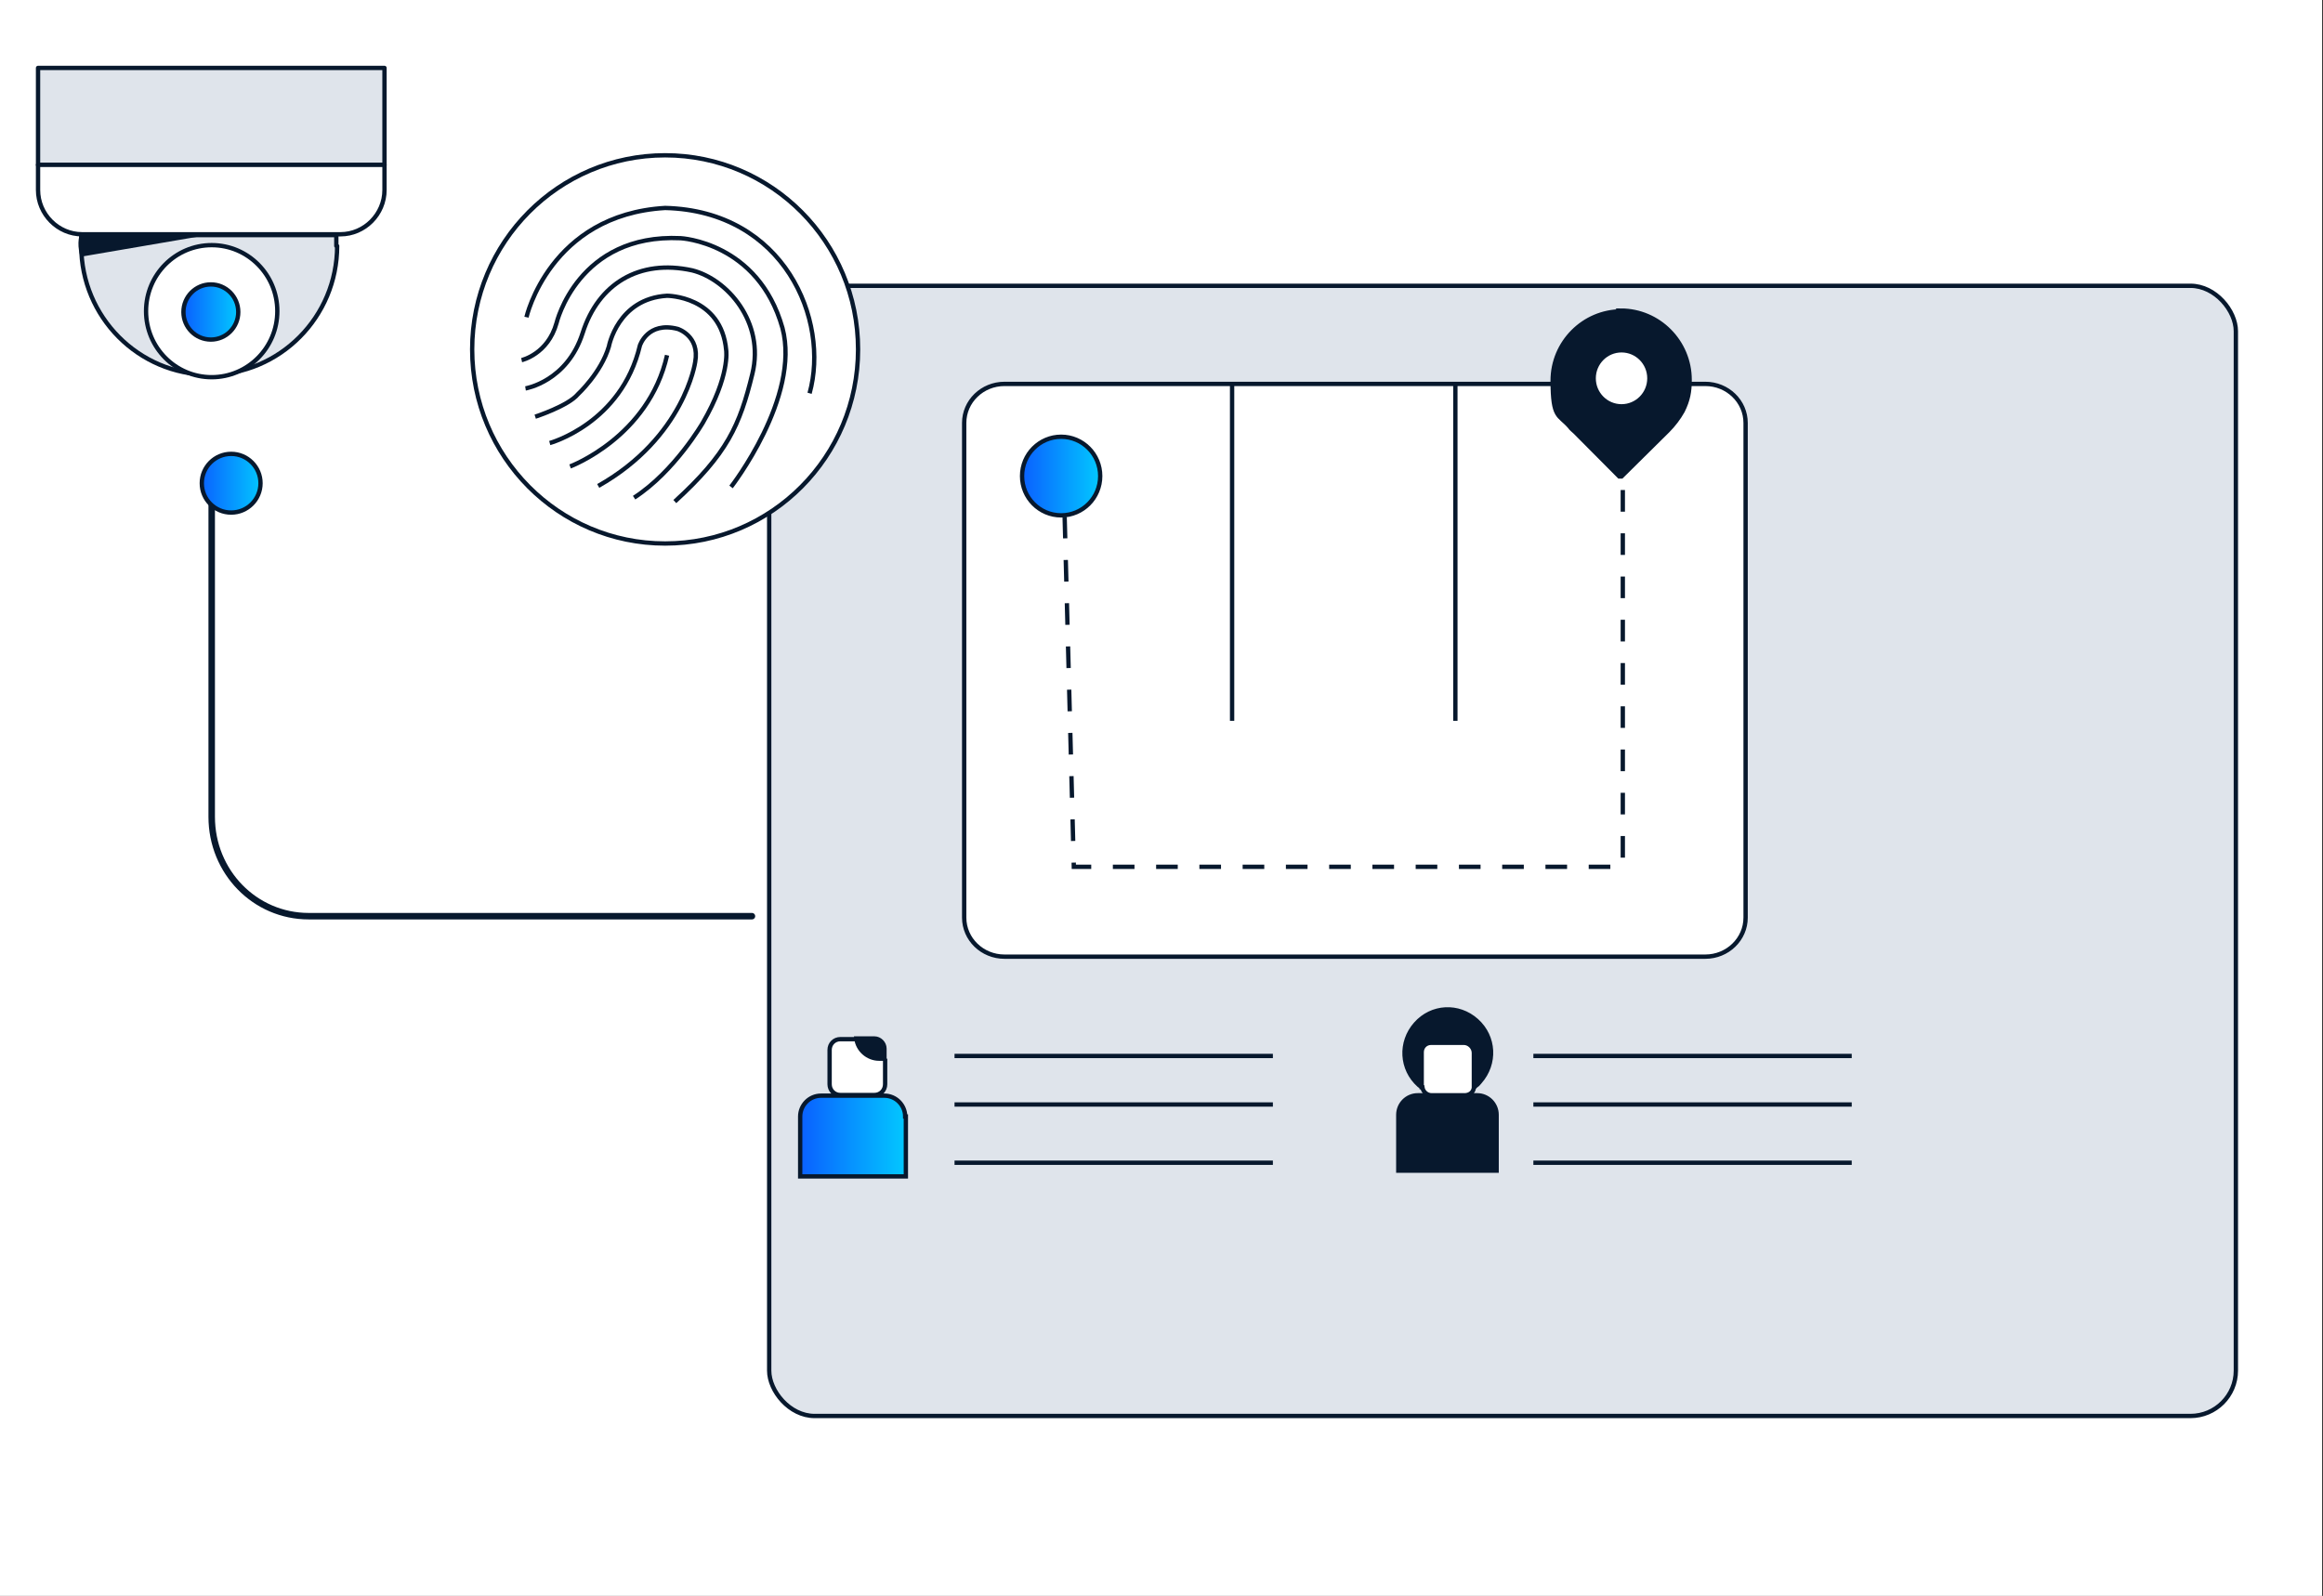 <svg width="537" height="369" viewBox="0 0 537 369" fill="none" xmlns="http://www.w3.org/2000/svg">
<rect x="0" y="0" width="537" height="369" fill="#333333" stroke="none"/>
<rect width="536.789" height="369" fill="white"/>
<path d="M48.938 108.611V188.865C48.938 201.611 58.923 211.839 71.366 211.839H173.825" stroke="#07182D" stroke-width="1.5" stroke-linecap="round" stroke-linejoin="round"/>
<path d="M88.883 15.709H8.796V38.127H88.883V15.709Z" fill="#DFE4EB" stroke="#07182D" stroke-linecap="round" stroke-linejoin="round"/>
<path d="M77.937 56.872C77.937 73.299 64.685 86.634 48.361 86.634C32.036 86.634 18.784 73.299 18.784 56.872C18.784 40.445 18.784 55.133 18.784 54.36H77.745C77.745 55.133 77.745 56.099 77.745 56.872H77.937Z" fill="#DFE4EB" stroke="#07182D" stroke-linecap="round" stroke-linejoin="round"/>
<path d="M48.935 87.215C57.315 87.215 64.107 80.379 64.107 71.947C64.107 63.515 57.315 56.68 48.935 56.68C40.556 56.68 33.763 63.515 33.763 71.947C33.763 80.379 40.556 87.215 48.935 87.215Z" fill="white" stroke="#07182D" stroke-linecap="round" stroke-linejoin="round"/>
<path d="M18.974 58.805L46.054 54.167H18.974C18.974 54.167 18.206 56.1 18.974 58.805Z" fill="#07182D" stroke="#07182D" stroke-linecap="round" stroke-linejoin="round"/>
<path d="M48.742 78.517C52.242 78.517 55.08 75.662 55.08 72.14C55.08 68.618 52.242 65.762 48.742 65.762C45.242 65.762 42.404 68.618 42.404 72.14C42.404 75.662 45.242 78.517 48.742 78.517Z" fill="url(#paint0_linear_565_1974)" stroke="#07182D" stroke-miterlimit="10"/>
<path d="M8.796 38.127H88.883V43.924C88.883 49.529 84.273 54.167 78.704 54.167H18.975C13.405 54.167 8.796 49.529 8.796 43.924V38.127Z" fill="white" stroke="#07182D" stroke-linecap="round" stroke-linejoin="round"/>
<rect x="177.811" y="66.081" width="339.047" height="261.322" rx="10.5" fill="#DFE4EB" stroke="#07182D"/>
<path d="M220.655 244.161H294.249" stroke="#07182D" stroke-miterlimit="10"/>
<path d="M354.464 244.161H428.057" stroke="#07182D" stroke-miterlimit="10"/>
<path d="M220.655 255.381H294.249" stroke="#07182D" stroke-miterlimit="10"/>
<path d="M354.464 255.381H428.057" stroke="#07182D" stroke-miterlimit="10"/>
<path d="M220.655 268.846H294.249" stroke="#07182D" stroke-miterlimit="10"/>
<path d="M354.464 268.846H428.057" stroke="#07182D" stroke-miterlimit="10"/>
<path d="M328.652 251.388C328.497 251.233 328.188 251.077 328.033 250.922C323.859 247.188 323.549 240.964 327.26 236.763C330.971 232.563 337.155 232.252 341.33 235.986C345.505 239.72 345.814 245.943 342.103 250.144C341.794 250.455 341.639 250.766 341.33 250.922C341.175 251.077 340.866 251.233 340.712 251.544" fill="#07182D"/>
<path d="M328.652 251.388C328.497 251.233 328.188 251.077 328.033 250.922C323.859 247.188 323.549 240.964 327.26 236.763C330.971 232.563 337.155 232.252 341.33 235.986C345.505 239.72 345.814 245.943 342.103 250.144C341.794 250.455 341.639 250.766 341.33 250.922C341.175 251.077 340.866 251.233 340.712 251.544" stroke="#07182D" stroke-miterlimit="10"/>
<path d="M345.967 270.68H323.239V257.767C323.239 255.278 325.249 253.255 327.723 253.255H341.484C343.958 253.255 345.967 255.278 345.967 257.767V270.68Z" fill="#07182D" stroke="#07182D" stroke-miterlimit="10"/>
<path d="M328.649 251.388C328.649 251.388 328.649 251.077 328.649 250.921V243.298C328.649 242.053 329.577 241.12 330.814 241.12H338.39C339.627 241.12 340.709 242.209 340.709 243.453V251.077C340.709 251.077 340.709 251.388 340.709 251.544C340.555 252.633 339.627 253.255 338.545 253.255H330.969C329.886 253.255 328.959 252.477 328.804 251.388H328.649Z" fill="white" stroke="#07182D" stroke-miterlimit="10"/>
<path d="M209.404 258.164V272.011H184.975V258.164C184.975 255.519 187.139 253.341 189.768 253.341H204.456C207.084 253.341 209.249 255.519 209.249 258.164H209.404Z" fill="url(#paint1_linear_565_1974)" stroke="#07182D" stroke-miterlimit="10"/>
<path d="M204.611 244.785V250.697C204.611 252.097 203.529 253.186 202.137 253.186H194.252C192.861 253.186 191.778 252.097 191.778 250.697V242.762C191.778 241.362 192.861 240.273 194.252 240.273H198.272" fill="white"/>
<path d="M204.611 244.785V250.697C204.611 252.097 203.529 253.186 202.137 253.186H194.252C192.861 253.186 191.778 252.097 191.778 250.697V242.762C191.778 241.362 192.861 240.273 194.252 240.273H198.272" stroke="#07182D" stroke-miterlimit="10"/>
<path d="M202.137 240.117C203.374 240.117 204.457 241.206 204.457 242.451V244.784C203.993 244.784 203.684 244.784 203.22 244.784C200.591 244.784 198.272 242.762 197.963 240.117H201.828H202.137Z" fill="#07182D" stroke="#07182D" stroke-miterlimit="10"/>
<path d="M394.211 88.765H232.202C227.057 88.765 222.887 92.808 222.887 97.794V212.168C222.887 217.155 227.057 221.198 232.202 221.198H394.211C399.355 221.198 403.526 217.155 403.526 212.168V97.794C403.526 92.808 399.355 88.765 394.211 88.765Z" fill="white" stroke="#07182D" stroke-miterlimit="10"/>
<path d="M246.11 119.478L248.231 200.424H375.138V112.135" stroke="#07182D" stroke-miterlimit="10" stroke-dasharray="5 5 5 5 5 5"/>
<path d="M245.3 119.161C250.288 119.161 254.331 115.092 254.331 110.073C254.331 105.053 250.288 100.984 245.3 100.984C240.311 100.984 236.268 105.053 236.268 110.073C236.268 115.092 240.311 119.161 245.3 119.161Z" fill="url(#paint2_linear_565_1974)" stroke="#07182D" stroke-miterlimit="10"/>
<path d="M374.845 71.991C366.078 71.991 358.922 79.192 358.922 88.014C358.922 96.835 360.353 95.755 362.858 98.636C363.216 99.176 363.752 99.536 364.11 99.896L374.308 110.158C374.308 110.158 374.666 110.158 374.845 110.158L385.579 99.536C386.832 98.276 388.084 96.655 388.979 95.035C390.231 92.515 390.589 90.534 390.589 87.834C390.589 79.012 383.433 71.811 374.666 71.811L374.845 71.991Z" fill="#07182D" stroke="#07182D" stroke-miterlimit="10"/>
<path d="M374.844 93.955C378.401 93.955 381.285 91.054 381.285 87.474C381.285 83.895 378.401 80.993 374.844 80.993C371.287 80.993 368.403 83.895 368.403 87.474C368.403 91.054 371.287 93.955 374.844 93.955Z" fill="white" stroke="#07182D" stroke-miterlimit="10"/>
<path d="M284.821 88.765V166.667" stroke="#07182D" stroke-miterlimit="10"/>
<path d="M336.431 88.765V166.667" stroke="#07182D" stroke-miterlimit="10"/>
<path d="M153.753 125.669C178.386 125.669 198.355 105.574 198.355 80.787C198.355 55.999 178.386 35.905 153.753 35.905C129.119 35.905 109.15 55.999 109.15 80.787C109.15 105.574 129.119 125.669 153.753 125.669Z" fill="white" stroke="#07182D" stroke-linecap="round" stroke-linejoin="round"/>
<path d="M120.582 83.268C120.582 83.268 126.634 81.915 128.651 74.698C128.651 74.698 133.582 53.948 157.34 55.076C157.34 55.076 175.27 55.978 180.873 75.825C185.132 91.838 168.994 112.588 168.994 112.588" stroke="#07182D" stroke-linejoin="round"/>
<path d="M121.479 89.809C121.479 89.809 131.117 88.23 134.703 76.954C138.289 65.677 147.703 59.813 160.03 62.519C168.099 64.549 176.84 74.473 173.926 86.426C171.013 98.379 168.099 104.92 155.996 115.971" stroke="#07182D" stroke-linejoin="round"/>
<path d="M123.722 96.349C123.722 96.349 131.342 93.868 133.583 91.162C133.583 91.162 138.963 86.2 140.756 80.111C140.756 80.111 142.773 69.059 154.204 68.383C154.204 68.383 166.755 68.383 167.876 81.013C167.876 81.013 168.772 86.876 162.496 97.702C162.496 97.702 155.997 108.979 146.583 115.069" stroke="#07182D" stroke-linejoin="round"/>
<path d="M127.082 102.439C127.082 102.439 143.668 97.928 147.926 79.885C147.926 79.885 149.719 74.247 156.667 76.051C156.667 76.051 161.822 77.63 160.702 83.719C160.702 83.719 158.236 101.086 138.289 112.362" stroke="#07182D" stroke-linejoin="round"/>
<path d="M131.789 107.851C131.789 107.851 149.944 101.085 154.202 82.14" stroke="#07182D" stroke-linejoin="round"/>
<path d="M121.702 73.344C121.702 73.344 127.081 49.663 153.753 48.084C181.321 48.761 191.855 74.021 187.149 90.936" stroke="#07182D" stroke-linejoin="round"/>
<path d="M53.437 104.943C57.185 104.944 60.223 107.982 60.223 111.73C60.222 115.478 57.184 118.516 53.437 118.517C49.688 118.517 46.65 115.479 46.649 111.73C46.649 107.982 49.688 104.943 53.437 104.943Z" fill="url(#paint3_linear_565_1974)" stroke="#07182D"/>
<defs>
<linearGradient id="paint0_linear_565_1974" x1="42.404" y1="72.14" x2="55.08" y2="72.14" gradientUnits="userSpaceOnUse">
<stop stop-color="#0A60FF"/>
<stop offset="1" stop-color="#02C8FF"/>
</linearGradient>
<linearGradient id="paint1_linear_565_1974" x1="184.975" y1="262.676" x2="209.404" y2="262.676" gradientUnits="userSpaceOnUse">
<stop stop-color="#0A60FF"/>
<stop offset="1" stop-color="#02C8FF"/>
</linearGradient>
<linearGradient id="paint2_linear_565_1974" x1="236.268" y1="110.073" x2="254.331" y2="110.073" gradientUnits="userSpaceOnUse">
<stop stop-color="#0A60FF"/>
<stop offset="1" stop-color="#02C8FF"/>
</linearGradient>
<linearGradient id="paint3_linear_565_1974" x1="46.149" y1="111.73" x2="60.723" y2="111.73" gradientUnits="userSpaceOnUse">
<stop stop-color="#0A60FF"/>
<stop offset="1" stop-color="#02C8FF"/>
</linearGradient>
</defs>
</svg>
